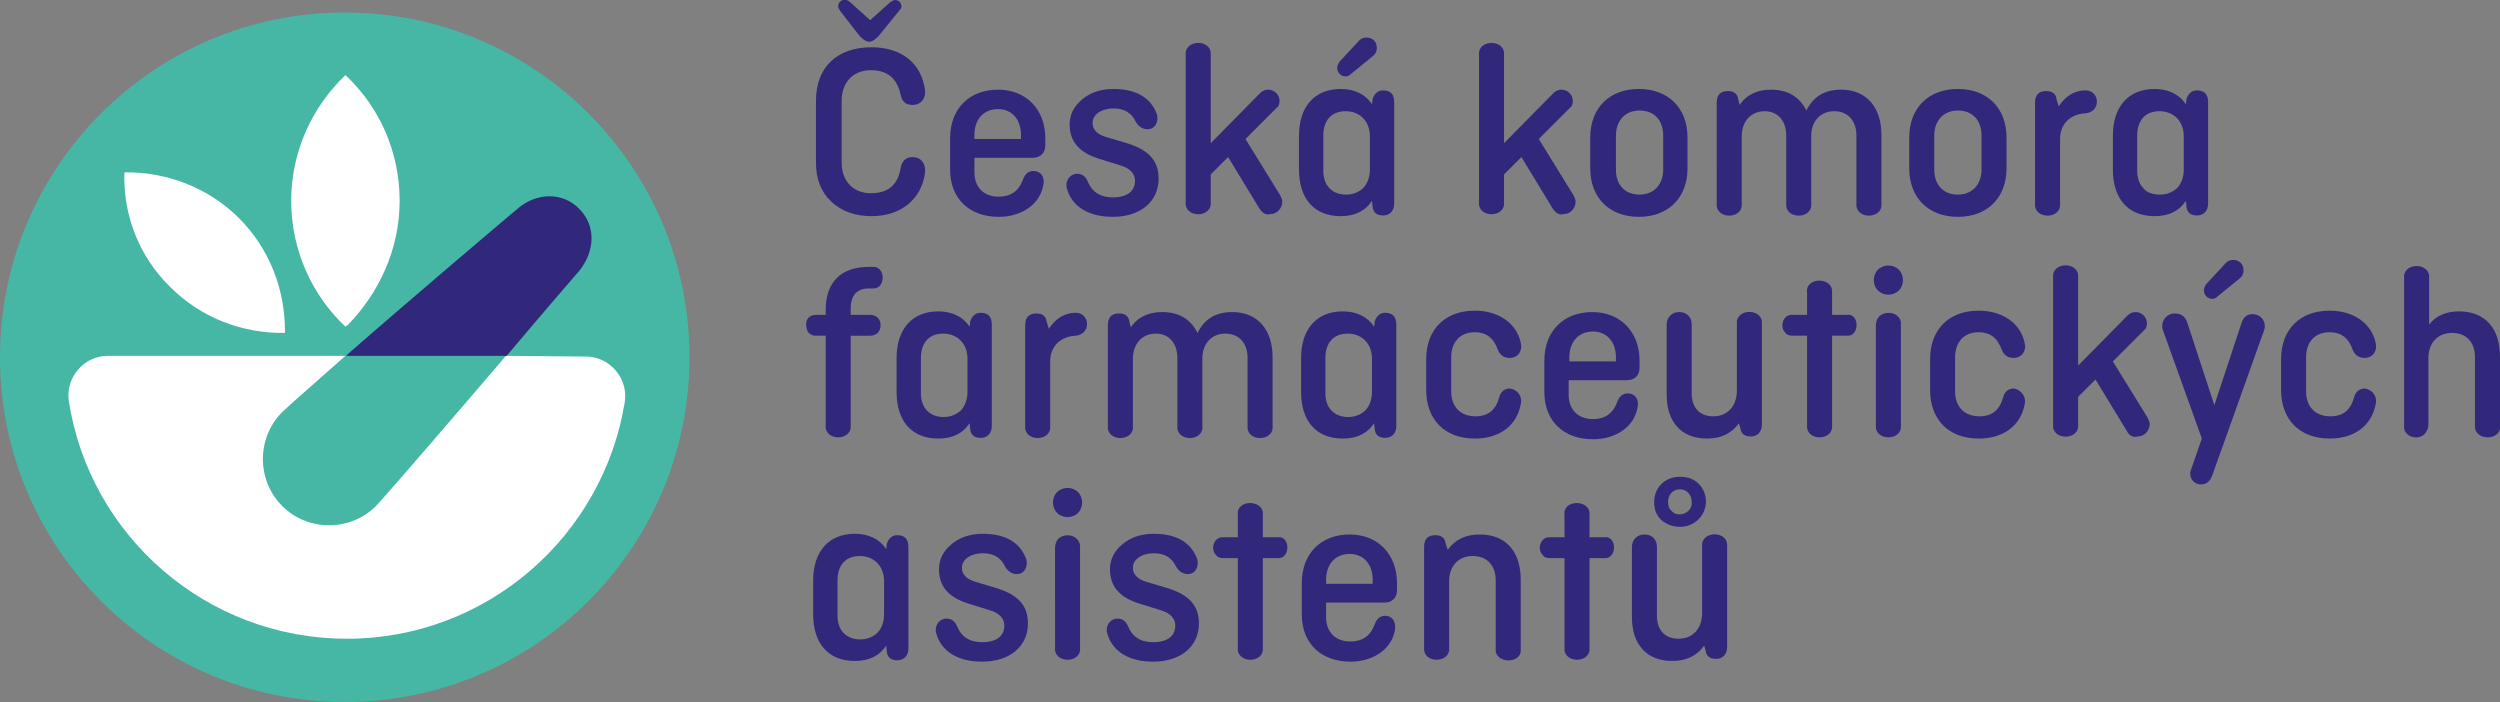 <svg xmlns="http://www.w3.org/2000/svg" viewBox="0 0 359.7 101"><rect x="0" y="0" width="359.7" height="101" fill="#808080" stroke="none"/><circle cx="49.6" cy="51.4" r="49.6" fill="#46b7a5"/><path d="M57.5 28.9c0-7.2-3-13.6-7.8-18.1-4.8 4.6-7.8 11-7.8 18.1s3 13.6 7.8 18.1c.1-.1.2-.2.3-.2 4.5-4.6 7.5-10.9 7.5-17.9zm-23.1 2.5c-4.5-4.5-10.6-6.7-16.5-6.6-.2 6 2 12 6.6 16.5C29 45.8 35 48 41 47.9v-.3c0-5.9-2.2-11.8-6.6-16.2zm38.4 19.8c-7.7 9-17 19.8-18.7 21.6-3.7 3.7-9.8 3.7-13.5 0s-3.7-9.8 0-13.5c.9-.9 4.6-4.1 9.1-8.1H15.5c-3.4 0-6.1 3.1-5.6 6.5 3 19.4 19.8 34.2 40 34.2s36.9-14.8 40-34.1c.5-3.4-2.2-6.5-5.6-6.5l-11.5-.1z" fill="#fff"/><path d="M83.3 30c-2.4-2.4-6.1-2.3-8.8 0-1.2 1-14.8 12.5-24.4 20.9l-.3.3h23.1c5.3-6.3 9.9-11.6 10.5-12.3 2.2-2.8 2.4-6.4-.1-8.9zm49.8-5.2c-.5 3.9-3.5 6.3-7.7 6.3-2.4 0-4.3-.7-5.8-2.1s-2.2-3.3-2.2-5.6v-8.9c0-4.8 3-7.7 8-7.7 4.3 0 7.2 2.3 7.7 6.2.1 1.2-.6 2.1-1.8 2.1-1 0-1.5-.5-1.7-1.4-.5-2.4-1.9-3.6-4.3-3.6-2.6 0-4.2 1.8-4.2 4.4v8.9c0 2.6 1.6 4.4 4.2 4.4 2.5 0 3.9-1.2 4.3-3.7.2-1 .8-1.5 1.7-1.5 1.2 0 1.9.9 1.8 2.2zM120.9 1.6c-.2-.3-.3-.5-.3-.7 0-.8.9-1.3 1.7-.6l2.9 2.6 2.9-2.6c.3-.2.5-.3.7-.3.5 0 .9.4.9.9 0 .2-.1.4-.3.6l-3 3.7c-.5.5-.9.8-1.3.8-.5 0-.9-.3-1.4-.8l-2.8-3.6zm29.2 25.1c-.5 2.7-3.1 4.5-6.4 4.5-4.2 0-7-2.6-7-6.8v-4.5c0-4.3 2.8-7 6.9-7 4 0 6.8 2.8 6.8 7v1c0 1.1-.7 1.8-1.8 1.8h-8.4v2.1c0 2.1 1.3 3.5 3.5 3.5 1.7 0 2.9-.8 3.5-2.5.3-.8.8-1.2 1.5-1.2 1 0 1.7.8 1.4 2.1zm-9.9-6.7h6.7v-.6c0-2.2-1.3-3.7-3.3-3.7-2.1 0-3.4 1.5-3.4 3.7v.6zm17.8 2.8c-2.8-.9-4.1-2.5-4.1-4.9 0-1.4.6-2.6 1.8-3.6 1.2-1 2.7-1.5 4.5-1.5 3.2 0 5.3 1.2 6.2 3.5.4 1-.1 2.3-1.3 2.3-.7 0-1.3-.4-1.7-1.1-.6-1.3-1.7-1.9-3.2-1.9-1.6 0-3 .8-3 2.1 0 .9.6 1.6 1.9 2l2.7.8c3.1.9 4.9 2.3 4.9 5.2 0 3.3-2.6 5.5-6.6 5.5-3.5 0-5.9-1.5-6.6-4.1-.3-1 .4-2.1 1.5-2.1.7 0 1.2.4 1.5 1.1.6 1.5 1.8 2.3 3.6 2.3 2.1 0 3.2-.9 3.2-2.4 0-1-.7-1.8-2.1-2.2l-3.2-1zm23.2 7.2l-4.5-7.4-2.5 2.5v4c.2 2.3-3.8 2.3-3.6 0V7.9c-.2-2.3 3.8-2.3 3.6 0v12.7l7.1-7.2c.4-.4.8-.5 1.2-.5.8 0 1.6.7 1.6 1.6 0 .4-.1.8-.4 1l-4.5 4.5 5 8.1c.2.4.3.7.3.9 0 1-.8 1.8-1.7 1.8-.7.2-1.2-.2-1.6-.8zm16.2-1.1c-1 1.5-2.5 2.2-4.5 2.2-3.9 0-6-2.6-6-6.7v-4.9c0-4.1 2.2-6.7 6-6.7 1.9 0 3.5.7 4.5 2.2l.1-.8c.3-.8.8-1.2 1.5-1.2 1.1 0 1.6.6 1.6 1.7v14.6c0 1-.6 1.7-1.6 1.7-.9 0-1.4-.4-1.5-1.2l-.1-.9zm-3.7-.9c1 0 1.9-.4 2.5-1 .6-.7.9-1.6.9-2.6v-4.8c0-2.1-1.4-3.6-3.5-3.6s-3.2 1.4-3.2 3.5v5.1c0 1 .3 1.9.9 2.5s1.4.9 2.4.9zm1.7-22c.3-.4.7-.6 1.2-.6.9 0 1.5.6 1.5 1.5 0 .5-.2.9-.6 1.2l-3.2 2.6c-.2.2-.4.3-.7.3-.7 0-1.2-.6-1.2-1.2 0-.3.1-.6.4-1l2.6-2.8zm28 24l-4.5-7.4-2.5 2.5v4c.2 2.3-3.8 2.3-3.6 0V7.9c-.2-2.3 3.8-2.3 3.6 0v12.7l7.1-7.2c.4-.4.8-.5 1.2-.5.8 0 1.6.7 1.6 1.6 0 .4-.1.8-.4 1l-4.5 4.5 5 8.1c.2.4.3.7.3.9 0 1-.8 1.8-1.7 1.8-.7.2-1.2-.2-1.6-.8zm19.4-5.8c0 4.3-2.8 7-7 7s-7-2.7-7-7v-4.4c0-4.3 2.8-7 7-7s7 2.7 7 7v4.4zm-10.3.2c0 2.2 1.3 3.6 3.4 3.6s3.4-1.5 3.4-3.6v-4.9c0-2.2-1.3-3.6-3.4-3.6s-3.4 1.5-3.4 3.6v4.9zm17.8-9.3c1-1.5 2.6-2.2 4.5-2.2 2.4 0 4.1 1 5.1 3 1-2 2.6-3 5-3 3.7 0 5.8 2.6 5.8 6.5v9.9c.2 2.3-3.8 2.3-3.6 0v-9.8c0-2.1-1.2-3.5-3.2-3.5s-3.3 1.5-3.3 3.5v9.8c.2 2.3-3.8 2.3-3.6 0v-9.8c0-2.1-1.2-3.5-3.1-3.5-2 0-3.3 1.5-3.3 3.6v9.7c.2 2.3-3.8 2.3-3.6 0V14.8c0-1.1.5-1.7 1.6-1.7.9 0 1.4.4 1.5 1.2l.2.8zm38.4 9.1c0 4.3-2.8 7-7 7s-7-2.7-7-7v-4.4c0-4.3 2.8-7 7-7s7 2.7 7 7v4.4zm-10.4.2c0 2.2 1.3 3.6 3.4 3.6 2.1 0 3.4-1.5 3.4-3.6v-4.9c0-2.2-1.3-3.6-3.4-3.6-2.1 0-3.4 1.5-3.4 3.6v4.9zm17.9-9.1c1-1.5 2.3-2.3 3.9-2.3.9 0 1.6.7 1.6 1.6 0 1-.7 1.6-1.6 1.7-2.2.1-3.7 1.5-3.7 3.7v9.3c.2 2.3-3.8 2.3-3.6 0V14.8c0-1.1.5-1.7 1.6-1.7.9 0 1.4.4 1.5 1.2l.3 1zm18.3 13.6c-1 1.5-2.5 2.2-4.5 2.2-3.9 0-6-2.6-6-6.7v-4.9c0-4.1 2.2-6.7 6-6.7 1.9 0 3.5.7 4.5 2.2l.1-.8c.3-.8.8-1.2 1.5-1.2 1.1 0 1.6.6 1.6 1.7v14.6c0 1-.6 1.7-1.6 1.7-.9 0-1.4-.4-1.5-1.2l-.1-.9zm-3.7-.9c1 0 1.9-.4 2.5-1 .6-.7.9-1.6.9-2.6v-4.8c0-2.1-1.4-3.6-3.5-3.6s-3.2 1.4-3.2 3.5v5.1c0 1 .3 1.9.9 2.5.5.6 1.3.9 2.4.9zM117.4 45.3h1.4v-.7c0-4 2.2-6.2 6.2-6.2h.5c2-.2 2 3.3 0 3.1h-.5c-1.7 0-2.6 1-2.6 2.9v.9h2.8c.9 0 1.5.6 1.5 1.5s-.6 1.5-1.5 1.5h-2.8v12.9c.2 2.3-3.8 2.3-3.6 0V48.3h-1.4c-.9 0-1.4-.6-1.4-1.5-.1-.9.5-1.5 1.4-1.5zm22.1 15.6c-1 1.5-2.5 2.2-4.5 2.2-3.9 0-6-2.6-6-6.7v-4.9c0-4.1 2.2-6.7 6-6.7 1.9 0 3.5.7 4.5 2.2l.1-.8c.3-.8.8-1.2 1.5-1.2 1.1 0 1.6.6 1.6 1.7v14.6c0 1-.6 1.7-1.6 1.7-.9 0-1.4-.4-1.5-1.2l-.1-.9zm-3.7-.9c1 0 1.9-.4 2.5-1 .6-.7.9-1.6.9-2.6v-4.8c0-2.1-1.4-3.6-3.5-3.6s-3.2 1.4-3.2 3.5v5.1c0 1 .3 1.9.9 2.5s1.4.9 2.4.9zm15.1-12.7c1-1.5 2.3-2.3 3.9-2.3.9 0 1.6.7 1.6 1.6 0 1-.7 1.6-1.6 1.7-2.2.1-3.7 1.5-3.7 3.7v9.3c.2 2.3-3.8 2.3-3.6 0V46.8c0-1.1.5-1.7 1.6-1.7.9 0 1.4.4 1.5 1.2l.3 1zm11.8-.2c1-1.5 2.6-2.2 4.5-2.2 2.4 0 4.1 1 5.1 3 1-2 2.6-3 5-3 3.7 0 5.8 2.6 5.8 6.5v9.9c.2 2.3-3.8 2.3-3.6 0v-9.8c0-2.1-1.2-3.5-3.2-3.5s-3.3 1.5-3.3 3.5v9.8c.2 2.3-3.8 2.3-3.6 0v-9.8c0-2.1-1.2-3.5-3.1-3.5-2 0-3.3 1.5-3.3 3.6v9.7c.2 2.3-3.8 2.3-3.6 0V46.8c0-1.1.5-1.7 1.6-1.7.9 0 1.4.4 1.5 1.2l.2.8zm35 13.8c-1 1.5-2.5 2.2-4.5 2.2-3.9 0-6-2.6-6-6.7v-4.9c0-4.1 2.2-6.7 6-6.7 1.9 0 3.5.7 4.5 2.2l.1-.8c.3-.8.8-1.2 1.5-1.2 1.1 0 1.6.6 1.6 1.7v14.6c0 1-.6 1.7-1.6 1.7-.9 0-1.4-.4-1.5-1.2l-.1-.9zM194 60c1 0 1.9-.4 2.5-1 .6-.7.9-1.6.9-2.6v-4.8c0-2.1-1.4-3.6-3.5-3.6s-3.2 1.4-3.2 3.5v5.1c0 1 .3 1.9.9 2.5.6.6 1.4.9 2.4.9zm24.8-1.8c-.6 3.1-3.1 4.9-6.6 4.9-4.3 0-7-2.7-7-7v-4.4c0-4.3 2.7-7 7-7 3.4 0 6 1.8 6.6 4.6.3 1.2-.4 2.2-1.6 2.2-.8 0-1.4-.4-1.7-1.2-.6-1.7-1.7-2.5-3.3-2.5-2.2 0-3.4 1.5-3.4 3.6v4.9c0 2.2 1.3 3.6 3.5 3.6 1.8 0 2.9-.9 3.4-2.7.2-.8.7-1.3 1.6-1.3 1.1.2 1.8 1.2 1.5 2.3zm16.8.5c-.5 2.7-3.1 4.5-6.4 4.5-4.2 0-7-2.6-7-6.8v-4.5c0-4.3 2.8-7 6.9-7 4 0 6.8 2.8 6.8 7v1c0 1.1-.7 1.8-1.8 1.8h-8.4v2.1c0 2.1 1.3 3.5 3.5 3.5 1.7 0 2.9-.8 3.5-2.5.3-.8.8-1.2 1.5-1.2 1 0 1.7.8 1.4 2.1zm-9.8-6.7h6.7v-.6c0-2.2-1.3-3.7-3.3-3.7-2.1 0-3.4 1.5-3.4 3.7v.6zm24.4 8.9c-1.1 1.5-2.6 2.2-4.6 2.2-3.7 0-5.8-2.4-5.8-6.3V46.7c0-1 .7-1.8 1.8-1.8s1.8.7 1.8 1.8v9.9c0 2 1.1 3.3 3.1 3.3 2.1 0 3.4-1.5 3.4-3.7v-9.6c-.2-2.3 3.8-2.3 3.6 0v14.5c0 1-.6 1.7-1.6 1.7-.9 0-1.4-.4-1.5-1.2l-.2-.7zm7.7-15.6h2.1v-3.2c-.3-2.3 3.8-2.3 3.6 0v3.2h2.1c1.9-.3 1.9 3.2 0 3h-2.1v12.9c.2 2.3-3.8 2.3-3.6 0V48.3h-2.1c-.4 0-.8-.1-1-.4-.9-.8-.4-2.7 1-2.6zm12.3-6.5c.8-.8 2.2-.8 3 0s.8 2.2 0 3-2.2.8-3 0-.8-2.2 0-3zm3.3 8v14.4c.2 2.3-3.8 2.3-3.6 0V46.8c0-.5.2-1 .5-1.3 1.1-1 3.3-.4 3.1 1.3zm17.8 11.4c-.6 3.1-3.1 4.9-6.6 4.9-4.3 0-7-2.7-7-7v-4.4c0-4.3 2.7-7 7-7 3.4 0 6 1.8 6.6 4.6.3 1.2-.4 2.2-1.6 2.2-.8 0-1.4-.4-1.7-1.2-.6-1.7-1.7-2.5-3.3-2.5-2.2 0-3.4 1.5-3.4 3.6v4.9c0 2.2 1.3 3.6 3.5 3.6 1.8 0 2.9-.9 3.4-2.7.2-.8.7-1.3 1.6-1.3 1 .2 1.8 1.2 1.5 2.3zM306 62l-4.5-7.4-2.5 2.5v4c.2 2.3-3.8 2.3-3.6 0V39.9c-.2-2.3 3.8-2.3 3.6 0v12.7l7.1-7.2c.4-.4.8-.5 1.2-.5.8 0 1.6.7 1.6 1.6 0 .4-.1.8-.4 1L304 52l5 8.1c.2.4.3.7.3.9 0 1-.8 1.8-1.7 1.8-.8.2-1.3-.2-1.6-.8zm12.3 6.4c-.3.8-.8 1.3-1.6 1.3-1.1 0-1.8-1-1.5-2l1.6-4.6-5.6-15.6c-.4-1.1.4-2.4 1.7-2.4.9 0 1.5.4 1.8 1.3l3.9 11.9 3.9-11.8c.3-.9.8-1.3 1.6-1.3 1.2 0 2 1.1 1.7 2.2l-7.5 21zm1.8-30.4c.3-.4.7-.6 1.2-.6.9 0 1.5.6 1.5 1.5 0 .5-.2.9-.6 1.2l-3.2 2.6c-.2.2-.4.3-.7.3-.7 0-1.2-.6-1.2-1.2 0-.3.1-.6.4-1l2.6-2.8zm21.7 20.2c-.6 3.1-3.1 4.9-6.6 4.9-4.3 0-7-2.7-7-7v-4.4c0-4.3 2.7-7 7-7 3.4 0 6 1.8 6.6 4.6.3 1.2-.4 2.2-1.6 2.2-.8 0-1.4-.4-1.7-1.2-.6-1.7-1.7-2.5-3.3-2.5-2.2 0-3.4 1.5-3.4 3.6v4.9c0 2.2 1.3 3.6 3.5 3.6 1.8 0 2.9-.9 3.4-2.7.2-.8.7-1.3 1.6-1.3 1.1.2 1.8 1.2 1.5 2.3zm4.1 3V40c-.2-2.3 3.8-2.3 3.6 0v6.7c1-1.3 2.5-1.9 4.3-1.9 3.9 0 5.9 2.6 5.9 6.5v9.9c.3 2.3-3.8 2.3-3.6 0v-9.8c0-2.1-1.2-3.5-3.3-3.5s-3.4 1.5-3.4 3.6v9.6c0 .5-.2.9-.5 1.3-1 1.1-3.2.4-3-1.2zM127.5 92.9c-1 1.5-2.5 2.2-4.5 2.2-3.9 0-6-2.6-6-6.7v-4.9c0-4.1 2.2-6.7 6-6.7 1.9 0 3.5.7 4.5 2.2l.1-.8c.3-.8.8-1.2 1.5-1.2 1.1 0 1.6.6 1.6 1.7v14.6c0 1-.6 1.7-1.6 1.7-.9 0-1.4-.4-1.5-1.2l-.1-.9zm-3.7-.9c1 0 1.9-.4 2.5-1 .6-.7.9-1.6.9-2.6v-4.8c0-2.1-1.4-3.6-3.5-3.6s-3.2 1.4-3.2 3.5v5.1c0 1 .3 1.9.9 2.5s1.4.9 2.4.9zm15.4-5.2c-2.8-.9-4.1-2.5-4.1-4.9 0-1.4.6-2.6 1.8-3.6 1.2-1 2.7-1.5 4.5-1.5 3.2 0 5.3 1.2 6.2 3.5.4 1-.1 2.3-1.3 2.3-.7 0-1.3-.4-1.7-1.1-.6-1.3-1.7-1.9-3.2-1.9-1.6 0-3 .8-3 2.1 0 .9.6 1.6 1.9 2l2.7.8c3.1.9 4.9 2.3 4.9 5.2 0 3.3-2.6 5.5-6.6 5.5-3.5 0-5.9-1.5-6.6-4.1-.3-1 .4-2.1 1.5-2.1.7 0 1.2.4 1.5 1.1.6 1.5 1.8 2.3 3.6 2.3 2.1 0 3.2-.9 3.2-2.4 0-1-.7-1.8-2.1-2.2l-3.2-1zm12.9-16c.8-.8 2.2-.8 3 0s.8 2.2 0 3-2.2.8-3 0-.8-2.2 0-3zm3.3 8v14.4c.2 2.3-3.8 2.3-3.6 0V78.8c0-.5.2-1 .5-1.3 1.1-1 3.2-.4 3.1 1.3zm8.4 8c-2.8-.9-4.1-2.5-4.1-4.9 0-1.4.6-2.6 1.8-3.6 1.2-1 2.7-1.5 4.5-1.5 3.2 0 5.3 1.2 6.2 3.5.4 1-.1 2.3-1.3 2.3-.7 0-1.3-.4-1.7-1.1-.6-1.3-1.7-1.9-3.2-1.9-1.6 0-3 .8-3 2.1 0 .9.6 1.6 1.9 2l2.7.8c3.1.9 4.9 2.3 4.9 5.2 0 3.3-2.6 5.5-6.6 5.5-3.5 0-5.9-1.5-6.6-4.1-.3-1 .4-2.1 1.5-2.1.7 0 1.2.4 1.5 1.1.6 1.5 1.8 2.3 3.6 2.3 2.1 0 3.2-.9 3.2-2.4 0-1-.7-1.8-2.1-2.2l-3.2-1zm12.2-9.5h2.1v-3.2c-.3-2.3 3.8-2.3 3.6 0v3.2h2.1c1.9-.3 1.9 3.2 0 3h-2.1v12.9c.2 2.3-3.8 2.3-3.6 0V80.3H176c-.4 0-.8-.1-1-.4-.9-.8-.4-2.7 1-2.6zm24.7 13.4c-.5 2.7-3.1 4.5-6.4 4.5-4.2 0-7-2.6-7-6.8v-4.5c0-4.3 2.8-7 6.9-7 4 0 6.8 2.8 6.8 7v1c0 1.1-.7 1.8-1.8 1.8h-8.4v2.1c0 2.1 1.3 3.5 3.5 3.5 1.7 0 2.9-.8 3.5-2.5.3-.8.8-1.2 1.5-1.2 1 0 1.6.8 1.4 2.1zm-9.9-6.7h6.7v-.6c0-2.2-1.3-3.7-3.3-3.7-2.1 0-3.4 1.5-3.4 3.7v.6zm17.5-4.9c1.1-1.5 2.6-2.2 4.6-2.2 3.9 0 5.9 2.6 5.9 6.5v9.9c.3 2.3-3.8 2.3-3.6 0v-9.8c0-2.1-1.2-3.5-3.3-3.5-2.1 0-3.4 1.5-3.4 3.6v9.6c.2 2.3-3.8 2.3-3.6 0V78.7c0-1.1.5-1.7 1.6-1.7.9 0 1.4.4 1.5 1.2l.3.9zm14.7-1.8h2.1v-3.2c-.3-2.3 3.8-2.3 3.6 0v3.2h2.1c1.9-.3 1.9 3.2 0 3h-2.1v12.9c.2 2.3-3.8 2.3-3.6 0V80.3H223c-.4 0-.8-.1-1-.4-.9-.8-.4-2.7 1-2.6zm22.2 15.6c-1.1 1.5-2.6 2.2-4.6 2.2-3.7 0-5.8-2.4-5.8-6.3V78.7c0-1 .7-1.8 1.8-1.8s1.8.7 1.8 1.8v9.9c0 2 1.1 3.3 3.1 3.3 2.1 0 3.4-1.5 3.4-3.7v-9.6c-.2-2.3 3.8-2.3 3.6 0v14.5c0 1-.6 1.7-1.6 1.7-.9 0-1.4-.4-1.5-1.2l-.2-.7zm-3.5-17.1c-1.1 0-2-.4-2.7-1-.7-.7-1-1.5-1-2.6 0-2 1.5-3.6 3.7-3.6 1.1 0 2 .3 2.7 1 1.4 1.4 1.4 3.7 0 5.1-.7.7-1.6 1.1-2.7 1.1zm1.7-3.6c0-1-.7-1.8-1.7-1.8s-1.7.8-1.7 1.8c0 .5.1 1 .5 1.3.9 1.1 3.1.3 2.9-1.3z" fill="#31287c"/></svg>